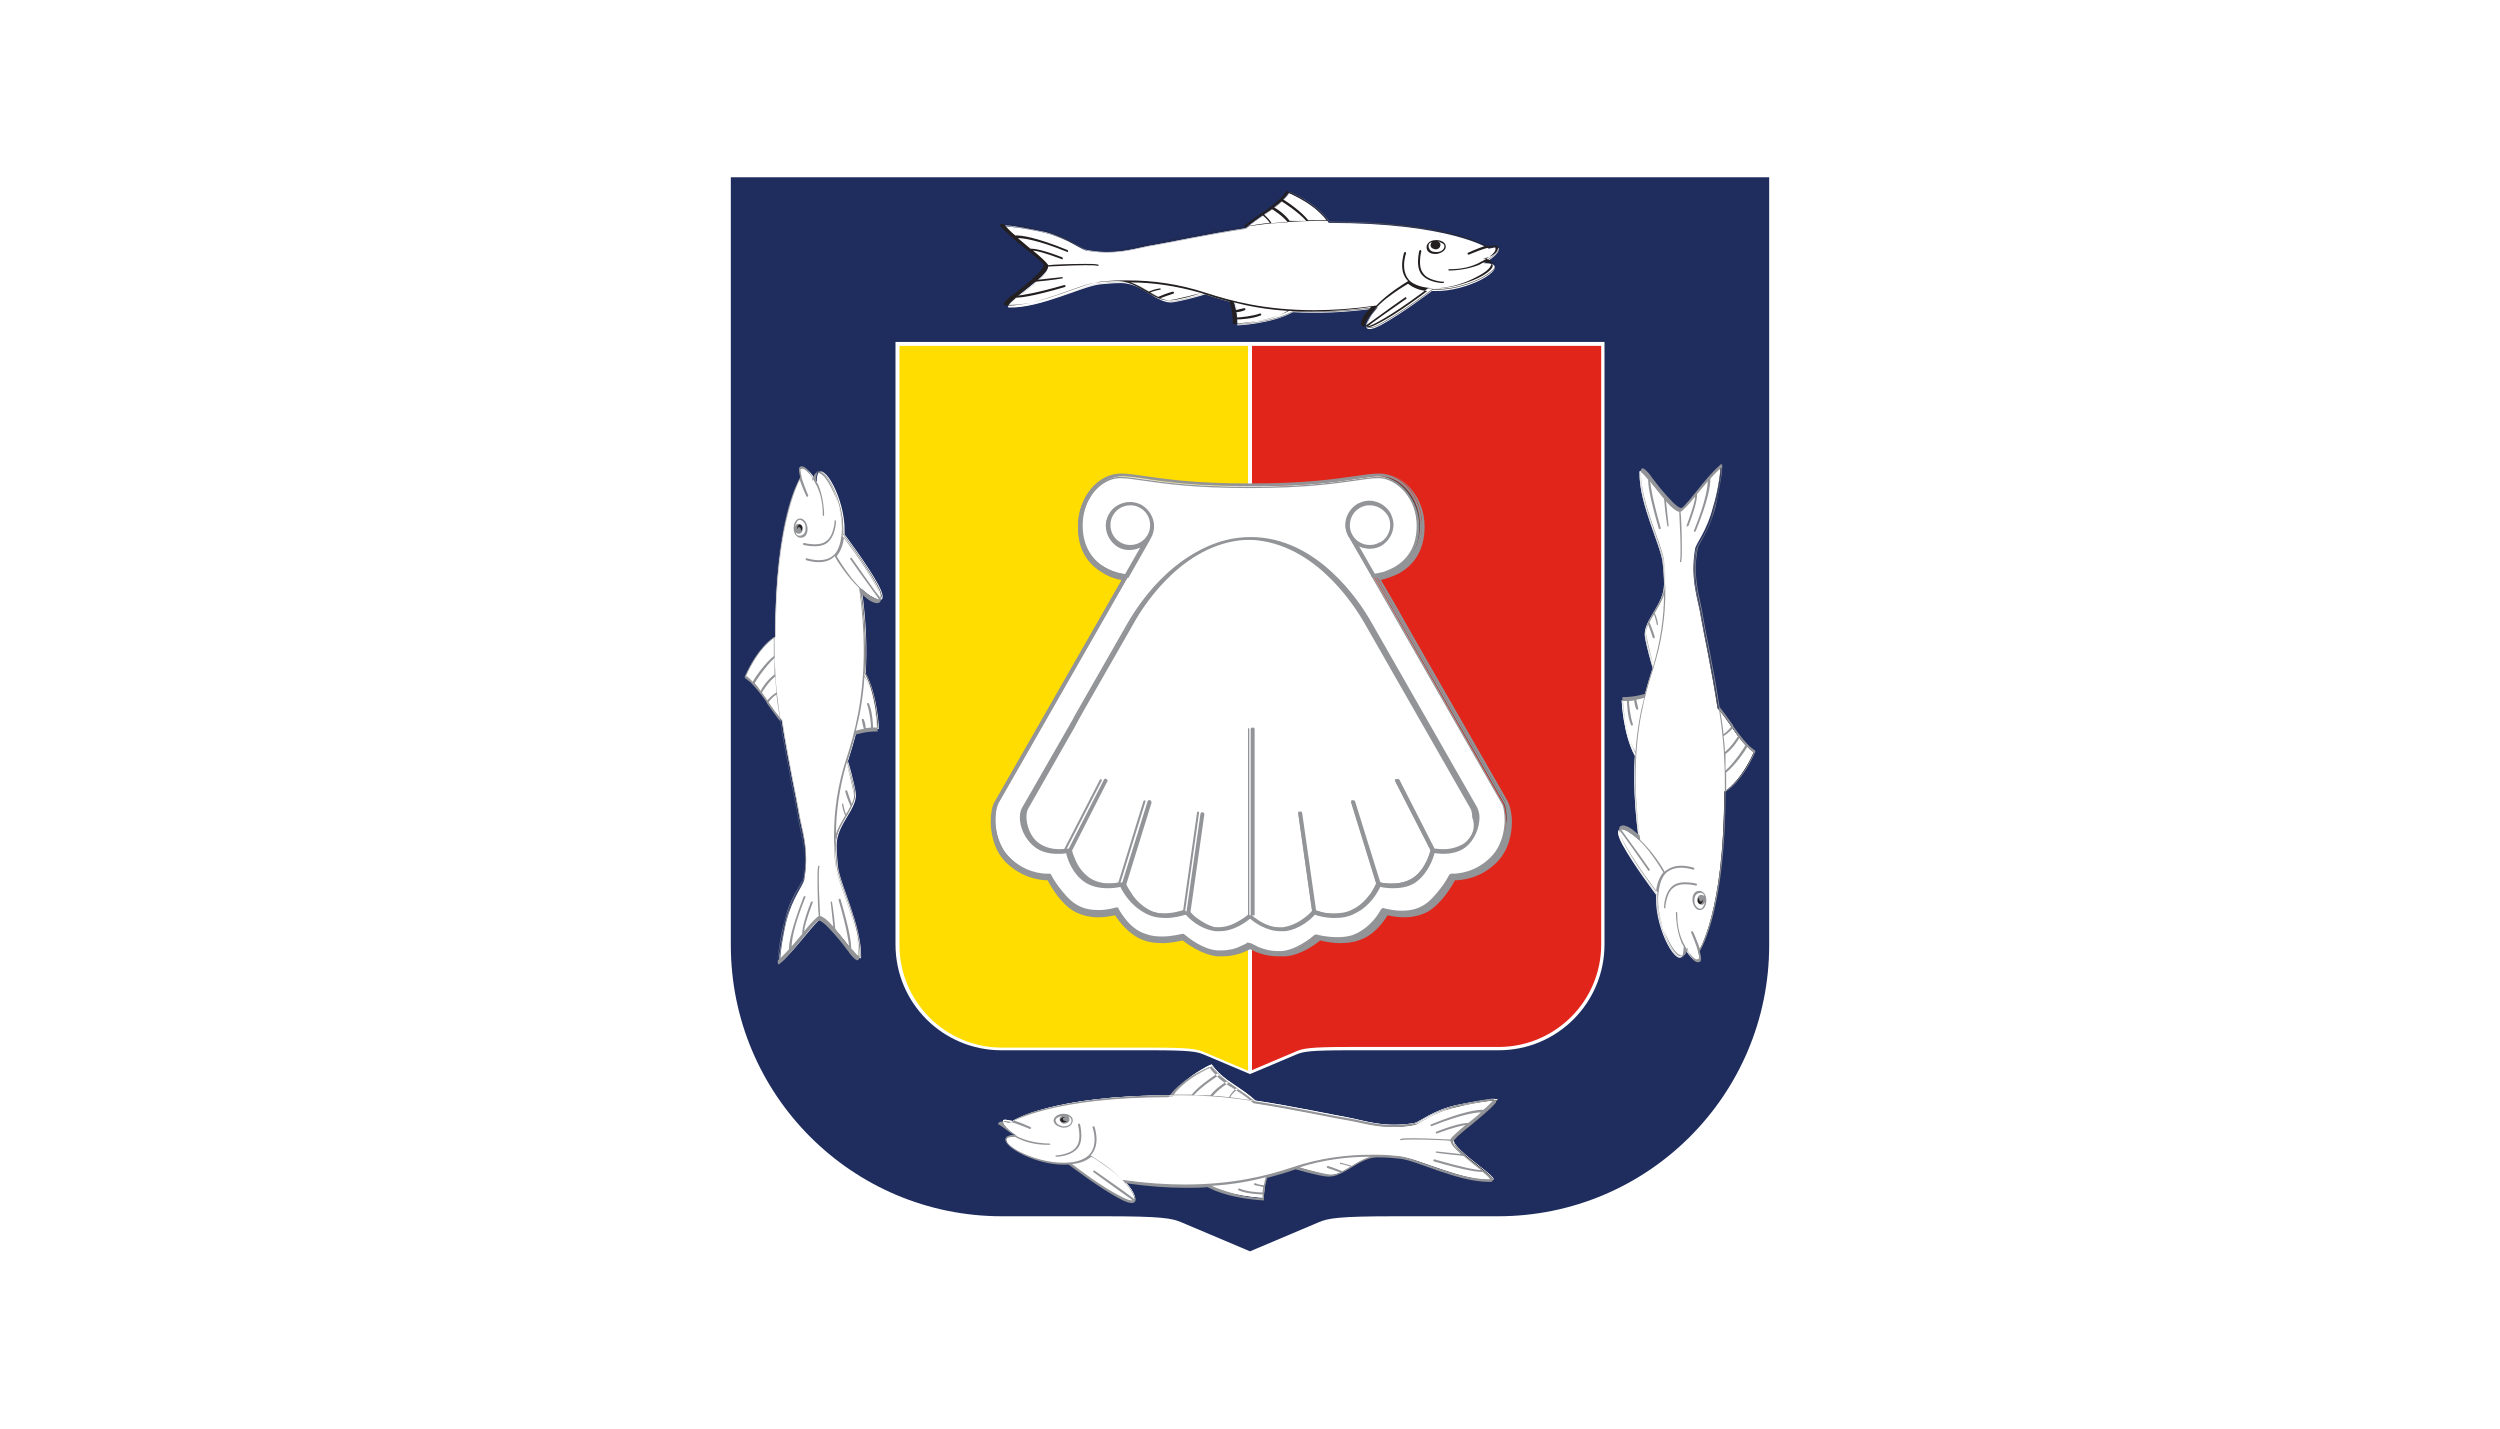 <svg version="1.1" id="svg2" xmlns="http://www.w3.org/2000/svg" xmlns:xlink="http://www.w3.org/1999/xlink" x="0" y="0" viewBox="0 0 378 216" style="enable-background:new 0 0 378 216" xml:space="preserve"><style>.st0{fill:#fff}.st24{fill:#929497}</style><path class="st0" d="M0 0h378v216H0z"/><defs><path id="SVGID_1_" d="M104 23h170v170H104z"/></defs><clipPath id="SVGID_00000024680217973658328160000001409116333283983530_"><use xlink:href="#SVGID_1_" style="overflow:visible"/></clipPath><path d="M267.5 26.8h-157v116.1c0 22.6 18.3 41 41 41h15.6c8.5 0 10.1.3 11.5.9l10.4 4.4 10.4-4.4c1.4-.6 3-.9 11.5-.9h15.6c22.6 0 41-18.3 41-41V26.8z" style="fill:#1f2d5e"/><path class="st0" d="M242.6 51.7H135.4v91.1c0 8.9 7.2 16 16 16H174c5.8 0 6.9.2 7.9.6l7.1 3 7.1-3c1-.4 2-.6 7.9-.6h22.6c8.9 0 16-7.2 16-16V51.7z"/><path d="M136 142.9c0 8.5 6.9 15.5 15.5 15.5H174c5.8 0 7 .2 8.1.7l6.6 2.8V52.3H136v90.6z" style="fill:#fd0"/><path d="M189.3 52.3v109.5l6.6-2.8c1.1-.5 2.3-.7 8.1-.7h22.6c8.5 0 15.5-6.9 15.5-15.5V52.3h-52.8z" style="fill:#e1251b"/><path style="fill:none" d="M104 23h170v170H104z"/><defs><path id="SVGID_00000147928491708978460170000001062328073684747195_" d="M191.9 31.9c-1.4 1-2.8 1.9-3.5 2.6-5.9.9-11.8 2.2-13.7 2.5-2.7.4-5.7 1.7-10.4.9-.8-.1-2.7-1.8-6.3-2.7-2.4-.6-6.5-1.2-6.2-.8 1.8 2.1 6.6 5.5 6.6 6.1 0 1.6-7.3 5.9-5.8 6 4.7.1 11-3.2 13.7-3.5 1-.1 2.1-.2 3.2-.2 1.5 0 2.9.7 4.1 1.5 1.3.8 2.6 1.6 3.8 1.4 1.4-.2 4.7-1.1 4.8-1.2.1 0 .2.1.3.1 1.2.4 2.6.8 4.1 1.2 0 0 .5 1.4.5 3.4 0 0 5.1-.2 8.4-2 3.6.2 7.8.1 12.7-.6-.4.4-.8.9-1.1 1.4-.7 1-1.2 2.7 1.8 1.1 3.1-1.7 7.6-5.1 7.6-5.1h.5c4.9.1 10.8-3.3 8.5-4.1-.3-.1-1.1-.1-1.1-.1 2-1.1 2.7-2.3 1.9-2.4-.3 0-.7.1-1.2.2 0 0-5.8-3.9-24.2-3.9 0 0-1.3-2.4-6-4.5.1-.2-.7 1.2-3 2.7"/></defs><clipPath id="SVGID_00000027596978159744682690000014074687919855012022_"><use xlink:href="#SVGID_00000147928491708978460170000001062328073684747195_" style="overflow:visible"/></clipPath><path style="clip-path:url(#SVGID_00000027596978159744682690000014074687919855012022_);fill:#fff" d="M151.1 29h76.7v21.5h-76.7z"/><defs><path id="SVGID_00000027586485896513117950000000846340879981772694_" d="M104 23h170v170H104z"/></defs><clipPath id="SVGID_00000057134115907141732770000000675101825261414573_"><use xlink:href="#SVGID_00000027586485896513117950000000846340879981772694_" style="overflow:visible"/></clipPath><linearGradient id="SVGID_00000144335553784439130170000007988034015735296155_" gradientUnits="userSpaceOnUse" x1="-93.605" y1="370.344" x2="-93.29" y2="370.344" gradientTransform="matrix(238.735 0 0 -238.735 22498.451 88453.422)"><stop offset="0" style="stop-color:#fff"/><stop offset="1" style="stop-color:#231f20"/></linearGradient><path style="clip-path:url(#SVGID_00000057134115907141732770000000675101825261414573_);fill:url(#SVGID_00000144335553784439130170000007988034015735296155_)" d="M226.4 37.2h-.1c-.3 0-.6.1-1.1.2 0 0-5.8-3.9-24.2-3.9 0 0-1.3-2.4-6-4.5 0 0-.9 1.4-3.1 2.9-1.4 1-2.8 1.9-3.5 2.6-5.9.9-11.8 2.2-13.7 2.5-2.1.3-4.3 1.1-7.3 1.1-.9 0-1.9-.1-3-.3-.8-.1-2.7-1.8-6.3-2.7-1.9-.4-4.9-1-5.9-1-.2 0-.3 0-.3.1 1.8 2.1 6.6 5.5 6.6 6.1 0 1.4-6 5.1-6 5.9 0 .1.1.1.2.1h.3c4.7 0 10.8-3.2 13.4-3.5 1-.1 2.1-.2 3.2-.2h.1c3 0 5.3 2.9 7.5 2.9h.3c1.4-.2 4.7-1.1 4.8-1.2.1 0 .2.1.3.1 1.2.4 2.6.8 4.1 1.2 0 0 .5 1.4.5 3.4 0 0 5.1-.2 8.4-2 1 .1 2.2.1 3.3.1 2.8 0 5.9-.2 9.4-.7-.4.4-.8.9-1.1 1.4-.3.4-.5.9-.5 1.3 0 .3.1.4.5.4s.9-.2 1.8-.7c3.1-1.7 7.6-5.1 7.6-5.1h.8c4.1 0 8.7-2.4 8.7-3.6 0-.2-.2-.4-.5-.5-.2-.1-.8-.1-1-.1h-.1c1.5-.8 2.2-1.7 2.2-2.1 0 0-.1-.1-.3-.2.2 0 .3.1.3.3 0 .4-.8 1.3-2.2 2.1h.1c.2 0 .7 0 1 .1.3.1.5.3.5.5 0 1.2-4.7 3.6-8.7 3.6h-.8s-4.5 3.4-7.6 5.1c-.9.5-1.5.7-1.8.7-.3 0-.5-.2-.5-.4 0-.4.3-.9.5-1.3.3-.5.7-.9 1.1-1.4-3.5.5-6.6.7-9.4.7-1.2 0-2.3 0-3.3-.1-3.2 1.8-8.4 2-8.4 2 0-2-.5-3.4-.5-3.4-1.5-.4-2.9-.8-4.1-1.2-.1 0-.2-.1-.3-.1-.1 0-3.4 1-4.8 1.2h-.3c-2.2 0-4.5-2.9-7.5-2.9h-.1c-1.1 0-2.2.1-3.2.2-2.7.3-8.8 3.5-13.4 3.5h-.3c-.1 0-.2 0-.2-.1 0-.7 6-4.4 6-5.9 0-.6-4.7-3.9-6.6-6.1 0-.1.1-.1.3-.1 1 0 4 .5 5.9 1 3.6.8 5.5 2.5 6.3 2.7 1.1.2 2.1.3 3 .3 3 0 5.2-.8 7.3-1.1 1.8-.3 7.8-1.6 13.7-2.5.7-.7 2-1.6 3.5-2.6 2.3-1.5 3.1-2.9 3.1-2.9 4.7 2.1 6 4.5 6 4.5 18.4 0 24.2 3.9 24.2 3.9.4-.1.8-.2 1.1-.2 0-.1.1-.1.1-.1z"/><path style="clip-path:url(#SVGID_00000057134115907141732770000000675101825261414573_);fill:#231f20" d="M217.2 36.3c-.5 0-.8.1-1.1.3-.2.2-.4.4-.4.7v.1c0 .6.5 1 1.3 1h.2c.7-.1 1.4-.5 1.4-1.1 0-.8-1-1-1.4-1m.1 1.8h-.2c-.7 0-1-.3-1.1-.8v-.1c0-.3.1-.5.5-.6-.1.1-.2.3-.2.5 0 .4.5.6.8.6.4 0 .7-.4.7-.7 0-.3-.2-.4-.4-.5.2 0 .3.1.5.2.3.1.5.3.5.5 0 .5-.5.9-1.1.9m1 4.5s-.6 0-1.3-.2c-.7-.2-1.5-.5-1.9-1.2-.3-.4-.4-1-.4-1.6 0-.9.2-1.6.2-1.6 0-.1 0-.1-.1-.2-.1 0-.1 0-.2.1 0 0-.2.8-.2 1.7 0 .6.1 1.2.4 1.7 1 1.5 3.4 1.5 3.4 1.5.1 0 .1-.1.1-.1.1-.1.1-.1 0-.1m8.2-5.1c0-.2-.2-.4-.4-.4h-.2c-.3 0-.6.1-1.1.2-.6-.4-6.7-3.9-24.1-3.9-.2-.4-1.7-2.6-6-4.5h-.2s-.2.3-.7.9c-.5.5-1.3 1.2-2.4 2-.3.2-.5.4-.8.5-1.1.8-2.1 1.5-2.7 2-5.9.9-11.8 2.2-13.7 2.5-2.1.3-4.3 1.1-7.3 1.1-.9 0-1.9-.1-3-.3-.7-.1-2.7-1.8-6.3-2.7-1.9-.4-4.9-1-5.9-1h-.3c-.1 0-.2 0-.2.2 0 .1 0 .1.1.1.9 1.1 2.6 2.5 4 3.6.7.6 1.4 1.1 1.8 1.5.5.4.8.8.7.8 0 .6-1.5 1.9-2.9 3.1-.6.5-1.3 1-1.8 1.4-.1.1-.2.1-.3.2-.6.5-.9.8-1 1.1 0 .2.2.3.3.3h.3c4.7 0 10.8-3.2 13.4-3.5 1-.1 2-.2 3.1-.2h.1c2.2 0 4 1.6 5.7 2.4.6.3 1.2.5 1.8.5h.3c1.4-.2 4.4-1 4.8-1.1.1 0 .2.1.3.1 1.2.4 2.5.8 4 1.2.1.3.5 1.6.5 3.3v.1h.1s5.1-.2 8.4-2c1 .1 2.1.1 3.3.1 2.7 0 5.8-.2 9.1-.7-.3.4-.6.7-.9 1.1-.3.4-.6 1-.6 1.4 0 .1 0 .2.1.3.1.1.3.2.5.2.4 0 1-.2 1.9-.7 3-1.6 7.1-4.7 7.6-5.1h.8c2.1 0 4.3-.6 5.9-1.4 1.7-.8 2.9-1.6 2.9-2.4 0-.3-.2-.5-.6-.6-.2-.1-.4-.1-.7-.1 1.7-.3 2.3-1.1 2.3-1.6m-31.7-8.4c2.3 1 3.8 2.1 4.7 3 .4.4.8.8.9 1 .1.1.1.2.1.2h-2.7c-1-1.3-3.3-2.9-3.9-3.2.5-.4.8-.8.9-1m-1.1 1.3c.2.1.8.5 1.5 1 .8.6 1.7 1.3 2.3 2H195c-.7-1-2-1.9-2.5-2.1.5-.3.9-.6 1.2-.9m-2 1.6c.2-.1.4-.3.6-.4.3.2 1.6 1 2.4 2-.8.1-1.6.1-2.4.2-.4-.7-1-1.2-1.2-1.4.1-.2.4-.3.6-.4m-.9.5c.2.1.8.6 1.2 1.2-1.1.1-2.3.3-3.5.5.6-.4 1.4-1 2.3-1.7m-13.7 12.9h-.3c-.5 0-.9-.1-1.4-.3.5-.2 1.4-.5 2-.7.1 0 .1-.1.1-.2s-.1-.1-.2-.1c-.8.2-2 .7-2.2.8-.4-.2-.8-.4-1.2-.7.3-.1.9-.3 1.5-.4.1 0 .1-.1.1-.1 0-.1-.1-.1-.1-.1-.8.1-1.5.4-1.7.5-.9-.5-1.8-1.1-2.8-1.4 3.3 0 6.9.5 10.7 1.6-1 .4-3.3 1-4.5 1.1m12.7 3.2c-1.4.2-2.5.3-2.8.3v-.6c.5 0 2.4-.1 3.6-.6.1 0 .1-.1.1-.2s-.1-.1-.2-.1c-1.1.4-3 .6-3.5.6 0-.3-.1-.6-.1-.8.3 0 .9-.1 1.3-.3.1 0 .1-.1.1-.2s-.1-.1-.2-.1c-.4.1-1 .2-1.3.3-.1-.5-.2-1-.3-1.2 2.3.6 5 1.1 8.2 1.3-1.4.9-3.3 1.4-4.9 1.6m18.8.2c-.9.5-1.5.7-1.8.7h-.2c.6-.5 3.4-2.5 6-4.3.1 0 .1-.1 0-.2 0-.1-.1-.1-.2 0-2.6 1.8-5.4 3.9-6 4.3v-.1c0-.3.2-.8.5-1.2.9-1.4 2.4-2.7 3.7-3.6 1.1-.8 2-1.3 2.3-1.5.6.5 1.6 1 2.9 1.1-.9.7-4.5 3.4-7.2 4.8m15.5-9.3c-.3.1-.5.3-.8.4-1.7.8-3.6.8-4.1.8h-.1c-.1 0-.1.1-.1.1 0 .1.1.1.1.1h.2c.5 0 2.4-.1 4.2-.8.3-.1.5-.3.8-.4h.1c.2 0 .7 0 .9.1.3.1.4.2.4.4 0 .5-1.1 1.4-2.8 2.1-1.7.7-3.8 1.3-5.8 1.3h-.2c-1.9-.1-3-.5-3.7-1.1-.7-.7-.9-1.6-.9-2.4 0-1 .3-1.8.3-1.8 0-.1 0-.1-.1-.2-.1 0-.1 0-.2.1 0 0-.3.9-.3 1.9 0 .8.2 1.7.9 2.4-.6.4-3 1.8-4.8 3.7-3.5.5-6.6.7-9.4.7-7.4 0-12.6-1.4-16.3-2.6-4.2-1.4-8.2-1.9-11.8-1.9h-1.2c-1.1 0-2.1.1-3.1.2-2.7.3-8.8 3.5-13.4 3.5h-.4c0-.1.4-.5.9-.9l.2-.2h.1c.5 0 2.2-.1 7.3-1.6.1 0 .1-.1.1-.2s-.1-.1-.2-.1c-4.5 1.3-6.3 1.5-7 1.6.8-.6 1.7-1.4 2.6-2.1.3 0 3-.3 4.1-.5.1 0 .1-.1.1-.1 0-.1-.1-.1-.1-.1-.9.1-2.9.3-3.7.4.9-.8 1.5-1.5 1.6-2 .6 0 3.4-.2 5.6-.2.8 0 1.5 0 1.9.1.1 0 .1 0 .1-.1s0-.1-.1-.1c-.5-.1-1.1-.1-1.9-.1-2.2 0-5 .1-5.6.2-.1-.2-.4-.5-.8-.9s-.9-.8-1.5-1.3c.5 0 1.7.3 4.4 1.3.1 0 .1 0 .1-.1s0-.1-.1-.2c-3.1-1.2-4.3-1.3-4.7-1.3h-.1c-.6-.5-1.3-1.1-1.9-1.6.7 0 2.8.2 7.5 2.1.1 0 .1 0 .1-.1s0-.1-.1-.2c-4.9-2-7-2.2-7.7-2.2h-.2c-.7-.6-1.2-1.1-1.7-1.7h.1c1 0 4 .5 5.8 1 3.6.8 5.4 2.5 6.3 2.7 1.1.2 2.1.3 3.1.3 3 0 5.3-.8 7.3-1.1 2.7-.4 14.5-3.1 21.5-3.3 1.6-.1 3.1-.1 4.6-.1 9.3 0 15.3 1 19.1 2 1.9.5 3.2 1 4 1.3.5.2.8.4.9.5-1.2.4-2.5 1-2.5 1-.1 0-.1.1-.1.2s.1.1.2.1c0 0 .7-.3 1.5-.6s1.8-.6 2.2-.6h.1c.2 0 .2.1.2.2.2.4-.5 1.2-2 2"/><path style="clip-path:url(#SVGID_00000057134115907141732770000000675101825261414573_);fill:#231f20" d="M217.1 36.8h-.2c.1 0 .4.1.4.3 0 .2-.2.3-.4.3h-.2c.1.1.3.2.5.2.3 0 .5-.2.5-.4-.1-.3-.5-.4-.6-.4"/><defs><path id="SVGID_00000080887068105674186380000004356794023327392395_" d="M177.3 165.6c-18.4 0-24.2 3.9-24.2 3.9-.5-.1-.9-.2-1.2-.2-.7.1 0 1.3 1.9 2.4 0 0-.8 0-1.1.1-2.3.8 3.6 4.2 8.5 4.1h.5s4.5 3.4 7.6 5.1c3 1.6 2.5 0 1.8-1.1-.3-.5-.7-.9-1.1-1.4 4.9.7 9.1.8 12.7.6 3.2 1.8 8.4 2 8.4 2 0-2 .5-3.4.5-3.4 1.5-.4 2.9-.8 4.1-1.2.1 0 .2-.1.3-.1.1 0 3.4 1 4.8 1.2 1.2.2 2.4-.6 3.8-1.4 1.2-.7 2.6-1.5 4.1-1.5 1.1 0 2.2.1 3.2.2 2.7.3 9.1 3.6 13.7 3.5 1.6 0-5.8-4.4-5.8-6 0-.6 4.7-3.9 6.6-6.1.3-.4-3.8.3-6.2.8-3.6.8-5.5 2.5-6.3 2.7-4.7.8-7.6-.4-10.4-.9-1.8-.3-7.8-1.6-13.7-2.5-.7-.7-2-1.6-3.5-2.6-2.3-1.5-3.1-2.9-3.1-2.9-4.7 2.3-5.9 4.7-5.9 4.7"/></defs><use xlink:href="#SVGID_00000080887068105674186380000004356794023327392395_" style="overflow:visible;fill:#fff"/><clipPath id="SVGID_00000034804519827430648370000013211935760582058658_"><use xlink:href="#SVGID_00000080887068105674186380000004356794023327392395_" style="overflow:visible"/></clipPath><path style="clip-path:url(#SVGID_00000034804519827430648370000013211935760582058658_);fill:#fff" d="M150.5 161.1h76.7v21.5h-76.7z"/><defs><path id="SVGID_00000155847663754610857580000011556156181876241058_" d="M104 23h170v170H104z"/></defs><clipPath id="SVGID_00000174598892108367725830000002261879858507230604_"><use xlink:href="#SVGID_00000155847663754610857580000011556156181876241058_" style="overflow:visible"/></clipPath><linearGradient id="SVGID_00000147191116000271363150000002987198712188215168_" gradientUnits="userSpaceOnUse" x1="-93.603" y1="371.549" x2="-93.288" y2="371.549" gradientTransform="matrix(238.735 0 0 -238.735 22497.701 88873.047)"><stop offset="0" style="stop-color:#fff"/><stop offset="1" style="stop-color:#231f20"/></linearGradient><path style="clip-path:url(#SVGID_00000174598892108367725830000002261879858507230604_);fill:url(#SVGID_00000147191116000271363150000002987198712188215168_)" d="M151.9 169.4h.1c.3 0 .6.1 1.1.2 0 0 5.8-3.9 24.2-3.9 0 0 1.3-2.4 6-4.5 0 0 .9 1.4 3.1 2.9 1.4 1 2.8 1.9 3.5 2.6 5.9.9 11.8 2.2 13.7 2.5 2.1.3 4.3 1.1 7.3 1.1.9 0 1.9-.1 3-.3.8-.1 2.7-1.8 6.3-2.7 1.9-.4 4.9-1 5.9-1 .2 0 .3 0 .3.1-1.8 2.1-6.6 5.5-6.6 6.1 0 1.4 6 5.1 6 5.9 0 .1-.1.1-.2.1h-.3c-4.7 0-10.8-3.2-13.4-3.5-1-.1-2.1-.2-3.2-.2h-.1c-3 0-5.3 2.9-7.5 2.9h-.3c-1.4-.2-4.7-1.1-4.8-1.2-.1 0-.2.1-.3.1-1.2.4-2.6.8-4.1 1.2 0 0-.5 1.4-.5 3.4 0 0-5.1-.2-8.4-2-1 .1-2.1.1-3.3.1-2.8 0-5.9-.2-9.4-.7.4.4.8.9 1.1 1.4.3.4.5.9.5 1.3 0 .3-.1.4-.5.4s-.9-.2-1.8-.7c-3.1-1.7-7.6-5.1-7.6-5.1h-.8c-4.1 0-8.7-2.4-8.7-3.6 0-.2.2-.4.5-.5.2-.1.8-.1 1-.1h.1c-1.5-.8-2.2-1.7-2.2-2.1 0-.1.1-.2.3-.2-.2 0-.3.1-.3.3 0 .4.8 1.3 2.2 2.1h-.1c-.2 0-.7 0-1 .1-.3.1-.5.3-.5.5 0 1.2 4.7 3.6 8.7 3.6h.8s4.5 3.4 7.6 5.1c.9.5 1.5.7 1.8.7.3 0 .5-.2.5-.4 0-.4-.3-.9-.5-1.3-.3-.5-.7-.9-1.1-1.4 3.5.5 6.6.7 9.4.7 1.2 0 2.3 0 3.3-.1 3.2 1.8 8.4 2 8.4 2 0-2 .5-3.4.5-3.4 1.5-.4 2.9-.8 4.1-1.2.1 0 .2-.1.3-.1.1 0 3.4 1 4.8 1.2h.3c2.2 0 4.5-2.9 7.5-2.9h.1c1.1 0 2.2.1 3.2.2 2.7.3 8.8 3.5 13.4 3.5h.3c.1 0 .2 0 .2-.1 0-.7-6-4.4-6-5.9 0-.6 4.7-3.9 6.6-6.1 0-.1-.1-.1-.3-.1-1 0-4 .5-5.9 1-3.6.8-5.5 2.5-6.3 2.7-1.1.2-2.1.3-3 .3-3 0-5.2-.8-7.3-1.1-1.8-.3-7.8-1.6-13.7-2.5-.7-.7-2-1.6-3.5-2.6-2.3-1.5-3.1-2.9-3.1-2.9-4.7 2.1-6 4.5-6 4.5-18.4 0-24.2 3.9-24.2 3.9-.4-.1-.8-.2-1.1-.2l-.1-.1z"/><path style="clip-path:url(#SVGID_00000174598892108367725830000002261879858507230604_);fill:#929497" d="M159.3 169.4c0 .6.7 1 1.4 1.1h.2c.7 0 1.2-.4 1.3-1v-.1c0-.3-.1-.5-.4-.7-.2-.2-.6-.3-1.1-.3-.3 0-1.3.2-1.4 1m.3 0c0-.2.2-.4.5-.5.2-.1.3-.1.5-.2-.2.1-.4.3-.4.5 0 .3.3.7.7.7.3 0 .8-.2.8-.6 0-.2 0-.4-.2-.5.4.1.5.4.5.6v.1c0 .4-.4.8-1.1.8h-.2c-.6-.1-1.1-.5-1.1-.9m0 5.4c0 .1.1.1.1.1s2.4 0 3.4-1.5c.3-.5.4-1.1.4-1.7 0-.9-.2-1.7-.2-1.7 0-.1-.1-.1-.2-.1s-.1.1-.1.2c0 0 .2.8.2 1.6 0 .6-.1 1.2-.4 1.6-.4.7-1.2 1-1.9 1.2-.7.2-1.3.2-1.3.2v.1m-6.3-3.2c-.2 0-.5 0-.7.1-.4.1-.6.3-.6.6 0 .7 1.2 1.6 2.9 2.4 1.7.8 3.9 1.4 5.9 1.4h.8c.4.3 4.6 3.5 7.6 5.1.9.5 1.5.7 1.9.7.2 0 .3 0 .5-.2.1-.1.1-.2.1-.3 0-.4-.3-.9-.6-1.4-.3-.4-.6-.8-.9-1.1 3.4.5 6.4.7 9.1.7 1.1 0 2.2 0 3.3-.1 3.3 1.8 8.4 2 8.4 2h.1v-.1c0-1.7.4-3 .5-3.3 1.5-.4 2.9-.8 4-1.2.1 0 .2-.1.3-.1.4.1 3.4 1 4.8 1.1h.3c.6 0 1.2-.2 1.8-.5 1.7-.8 3.5-2.5 5.7-2.4h.1c1.1 0 2.1.1 3.1.2 2.6.3 8.7 3.5 13.4 3.5h.3c.2 0 .3-.1.3-.3 0-.3-.4-.6-1-1.1-.1-.1-.2-.1-.3-.2-.5-.4-1.2-.9-1.8-1.4-1.5-1.2-3-2.5-2.9-3.1 0 0 .3-.4.7-.8.5-.4 1.1-1 1.8-1.5 1.4-1.2 3.1-2.5 4-3.6v-.1c0-.1-.1-.2-.2-.2h-.3c-1 0-4 .5-5.9 1-3.6.8-5.6 2.6-6.3 2.7-1.1.2-2.1.3-3 .3-3 0-5.2-.8-7.3-1.1-1.8-.3-7.8-1.6-13.7-2.5-.5-.5-1.5-1.3-2.7-2-.3-.2-.5-.4-.8-.5-1.1-.7-1.9-1.4-2.4-2-.5-.5-.7-.9-.7-.9 0-.1-.1-.1-.2 0-4.3 1.9-5.8 4.1-6 4.5-17.4 0-23.5 3.6-24.1 3.9-.4-.1-.8-.2-1.1-.2h-.2c-.2 0-.4.2-.4.4.6.2 1.2.9 2.4 1.6m30.8-9.3c-.6.4-2.9 1.9-3.9 3.2h-2.7c0-.1.1-.1.1-.2.2-.3.5-.6.9-1 .9-.8 2.3-2 4.7-3 .1.1.4.5.9 1m1.4 1.2c-.5.3-1.7 1.1-2.5 2.1h-2.5c.6-.7 1.5-1.4 2.3-2 .7-.5 1.3-.9 1.5-1 .3.2.7.5 1.2.9m1.5 1c-.3.2-.8.7-1.2 1.4-.8-.1-1.6-.2-2.4-.2.8-1 2.1-1.8 2.4-2 .2.1.4.3.6.4.1.1.4.3.6.4m2.5 1.9c-1.2-.2-2.3-.3-3.5-.5.4-.7 1-1.1 1.2-1.2.9.6 1.7 1.2 2.3 1.7m7 10.1c3.8-1.2 7.4-1.6 10.7-1.6-1 .3-1.9.8-2.8 1.4-.2-.1-1-.3-1.7-.5-.1 0-.1 0-.1.1s0 .1.1.1c.6.1 1.2.3 1.5.4-.4.2-.8.5-1.2.7-.3-.1-1.5-.6-2.2-.8-.1 0-.1 0-.2.1 0 .1 0 .1.1.2.6.2 1.5.5 2 .7-.5.2-.9.3-1.4.3h-.3c-1.3-.2-3.6-.8-4.5-1.1m-13.3 2.8c3.2-.2 5.9-.7 8.2-1.3-.1.2-.2.6-.3 1.2-.3 0-.9-.1-1.3-.3-.1 0-.1 0-.2.1 0 .1 0 .1.1.2.5.1 1.1.2 1.3.3 0 .2-.1.5-.1.8-.5 0-2.4-.1-3.5-.6-.1 0-.1 0-.2.1 0 .1 0 .1.1.2 1.2.5 3.1.6 3.6.6v.6c-.4 0-1.5-.1-2.8-.3-1.5-.4-3.4-.9-4.9-1.6m-21.1-3.3c1.4-.1 2.3-.6 2.9-1.1.3.1 1.2.7 2.3 1.5 1.3.9 2.8 2.2 3.7 3.6.3.4.5.9.5 1.2v.1c-.6-.5-3.4-2.5-6-4.3h-.2v.2c2.6 1.9 5.4 3.9 6 4.3h-.2c-.3 0-.9-.2-1.8-.7-2.6-1.3-6.2-4-7.2-4.8m-10.4-6.3c0-.1 0-.1.2-.2h.1c.5 0 1.4.3 2.2.6.8.3 1.5.6 1.5.6.1 0 .1 0 .2-.1 0-.1 0-.1-.1-.2 0 0-1.3-.6-2.5-1 .2-.1.5-.3.9-.5.8-.4 2.1-.9 4-1.3 3.8-1 9.9-2 19.1-2 1.4 0 3 0 4.6.1 7 .2 18.8 2.9 21.5 3.3 2.1.3 4.3 1.1 7.3 1.1.9 0 2-.1 3.1-.3.9-.2 2.8-1.8 6.3-2.7 1.9-.4 4.9-1 5.8-1h.1c-.4.5-1 1.1-1.7 1.7h-.2c-.7 0-2.8.2-7.7 2.2-.1 0-.1.1-.1.2l.1.1c4.8-1.9 6.8-2.1 7.5-2.1-.6.6-1.3 1.1-1.9 1.6h-.1c-.4 0-1.6.1-4.7 1.3-.1 0-.1.1-.1.2s.1.1.1.1c2.7-1 3.9-1.2 4.4-1.3-.6.5-1.1.9-1.5 1.3-.4.4-.7.6-.8.9-.6 0-3.4-.2-5.6-.2-.8 0-1.5 0-1.9.1-.1 0-.1.1-.1.1 0 .1.1.1.1.1.4-.1 1.1-.1 1.9-.1 2.1 0 5 .1 5.6.2.1.6.8 1.3 1.6 2-.8-.1-2.8-.3-3.7-.4-.1 0-.1 0-.1.1s0 .1.1.1c1.1.2 3.8.4 4.1.5.8.7 1.8 1.5 2.6 2.1-.7 0-2.5-.3-7-1.6-.1 0-.1 0-.2.1 0 .1 0 .1.1.2 5.1 1.5 6.8 1.6 7.3 1.6h.1l.2.2c.5.4.9.8.9.9h-.4c-4.6 0-10.7-3.2-13.4-3.5-1-.1-2-.2-3.1-.2h-1.2c-3.6 0-7.7.5-11.8 1.9-3.6 1.2-8.8 2.6-16.3 2.6-2.8 0-5.9-.2-9.4-.7-1.8-1.9-4.2-3.3-4.8-3.7.7-.7.9-1.7.9-2.4 0-1-.3-1.9-.3-1.9 0-.1-.1-.1-.2-.1s-.1.1-.1.2c0 0 .3.8.3 1.8 0 .8-.2 1.7-.9 2.4-.7.6-1.8 1.1-3.7 1.1h-.2c-2 0-4.2-.6-5.8-1.3-1.7-.7-2.8-1.7-2.8-2.1 0-.1.1-.3.4-.4.2-.1.7-.1.9-.1h.1c.2.1.5.3.8.4 1.8.8 3.7.8 4.2.8h.2c.1 0 .1-.1.1-.1 0-.1-.1-.1-.1-.1h-.2c-.5 0-2.4-.1-4.1-.8-.3-.1-.6-.3-.8-.4-1.2-.8-1.9-1.7-1.9-2"/><path style="clip-path:url(#SVGID_00000174598892108367725830000002261879858507230604_);fill:#231f20" d="M160.9 168.9h.2c-.1 0-.4.1-.4.3 0 .2.2.3.4.3h.2c-.1.1-.3.2-.5.2-.3 0-.5-.2-.5-.4.1-.3.5-.4.6-.4"/><defs><path id="SVGID_00000067219374015788048950000010415750522475872396_" d="M120.9 70.9c0 .3.1.7.2 1.2 0 0-3.9 5.8-3.9 24.2 0 0-2.4 1.3-4.5 6 0 0 1.4.9 2.9 3.1 1 1.4 1.9 2.8 2.6 3.5.9 5.9 2.2 11.8 2.5 13.7.4 2.7 1.7 5.7.9 10.4-.1.8-1.8 2.7-2.7 6.3-.6 2.4-1.2 6.5-.8 6.2 2.1-1.8 5.5-6.6 6.1-6.6 1.6 0 5.9 7.3 6 5.8.1-4.7-3.2-11-3.5-13.7-.1-1-.2-2.1-.2-3.2 0-3.2 3.2-5.5 2.9-7.9-.2-1.4-1.1-4.7-1.2-4.8 0-.1.1-.2.1-.3.4-1.2.8-2.6 1.2-4.1 0 0 1.4-.5 3.4-.5 0 0-.2-5.1-2-8.4.2-3.6.1-7.8-.6-12.7.4.4.9.8 1.4 1.1 1 .7 2.7 1.2 1.1-1.8-1.7-3.1-5.1-7.6-5.1-7.6v-.5c.1-4.9-3.3-10.8-4.1-8.5-.1.3-.1 1.1-.1 1.1-.8-1.5-1.7-2.2-2.1-2.2-.3-.1-.4 0-.5.2"/></defs><clipPath id="SVGID_00000150091763396307708550000007506148046279177359_"><use xlink:href="#SVGID_00000067219374015788048950000010415750522475872396_" style="overflow:visible"/></clipPath><path style="clip-path:url(#SVGID_00000150091763396307708550000007506148046279177359_);fill:#fff" d="M112.7 69.5h21.5v76.7h-21.5z"/><defs><path id="SVGID_00000050625363458499907090000017955795806399365290_" d="M104 23h170v170H104z"/></defs><clipPath id="SVGID_00000124150009028174772190000015675501980236547722_"><use xlink:href="#SVGID_00000050625363458499907090000017955795806399365290_" style="overflow:visible"/></clipPath><linearGradient id="SVGID_00000116956509647888778490000011478604790164869772_" gradientUnits="userSpaceOnUse" x1="-91.293" y1="370.895" x2="-90.978" y2="370.895" gradientTransform="matrix(66.421 0 0 -66.421 6176.234 24743.127)"><stop offset="0" style="stop-color:#fff"/><stop offset="1" style="stop-color:#231f20"/></linearGradient><path style="clip-path:url(#SVGID_00000124150009028174772190000015675501980236547722_);fill:url(#SVGID_00000116956509647888778490000011478604790164869772_)" d="M120.9 70.9v.1c0 .3.1.6.2 1.1 0 0-3.9 5.8-3.9 24.2 0 0-2.4 1.3-4.5 6 0 0 1.4.9 2.9 3.1 1 1.4 1.9 2.8 2.6 3.5.9 5.9 2.2 11.8 2.5 13.7.3 2.1 1.1 4.3 1.1 7.3 0 .9-.1 1.9-.3 3-.1.8-1.8 2.7-2.7 6.3-.4 1.9-1 4.9-1 5.9 0 .2 0 .3.1.3 2.1-1.8 5.5-6.6 6.1-6.6 1.4 0 5.1 6 5.9 6 .1 0 .1-.1.1-.2v-.3c0-4.7-3.2-10.8-3.5-13.4-.1-1-.2-2.1-.2-3.2v-.1c0-3 2.9-5.3 2.9-7.5v-.3c-.2-1.4-1.1-4.7-1.2-4.8 0-.1.1-.2.1-.3.4-1.2.8-2.6 1.2-4.1 0 0 1.4-.5 3.4-.5 0 0-.2-5.1-2-8.4.1-1 .1-2.1.1-3.3 0-2.8-.2-5.9-.7-9.4.4.4.9.8 1.4 1.1.4.3.9.5 1.3.5.3 0 .4-.1.4-.5s-.2-.9-.7-1.8c-1.7-3.1-5.1-7.6-5.1-7.6v-.8c0-4.1-2.4-8.7-3.6-8.7-.2 0-.4.2-.5.5-.1.2-.1.8-.1 1v.1c-.8-1.5-1.7-2.2-2.1-2.2 0 0-.1.1-.2.3 0-.2.1-.3.3-.3.4 0 1.3.8 2.1 2.2v-.1c0-.2 0-.7.1-1 .1-.3.3-.5.5-.5 1.2 0 3.6 4.7 3.6 8.7v.8s3.4 4.5 5.1 7.6c.5.9.7 1.5.7 1.8 0 .3-.2.5-.4.5-.4 0-.9-.3-1.3-.5-.5-.3-.9-.7-1.4-1.1.5 3.5.7 6.6.7 9.4 0 1.2 0 2.3-.1 3.3 1.8 3.2 2 8.4 2 8.4-2 0-3.4.5-3.4.5-.4 1.5-.8 2.9-1.2 4.1 0 .1-.1.2-.1.3 0 .1 1 3.4 1.2 4.8v.3c0 2.2-2.9 4.5-2.9 7.5v.1c0 1.1.1 2.2.2 3.2.3 2.7 3.5 8.8 3.5 13.4v.3c0 .1 0 .2-.1.2-.7 0-4.4-6-5.9-6-.6 0-3.9 4.7-6.1 6.6-.1 0-.1-.1-.1-.3 0-1 .5-4 1-5.9.8-3.6 2.5-5.5 2.7-6.3.2-1.1.3-2.1.3-3 0-3-.8-5.2-1.1-7.3-.3-1.8-1.6-7.8-2.5-13.7-.7-.7-1.6-2-2.6-3.5-1.5-2.3-2.9-3.1-2.9-3.1 2.1-4.7 4.5-6 4.5-6 0-18.4 3.9-24.2 3.9-24.2-.1-.4-.2-.8-.2-1.1l-.1-.1z"/><path style="clip-path:url(#SVGID_00000124150009028174772190000015675501980236547722_);fill:#929497" d="M120 79.8c0 .5.1.8.3 1.1.2.2.4.4.7.4h.1c.6 0 1-.5 1-1.3v-.2c-.1-.7-.5-1.4-1.1-1.4-.8 0-1 1-1 1.4m1.8-.1v.2c0 .7-.3 1-.8 1.1h-.1c-.3 0-.5-.1-.6-.5.1.1.3.2.5.2.4 0 .6-.5.6-.8 0-.4-.4-.7-.7-.7-.3 0-.4.2-.5.4 0-.2.1-.3.2-.5.1-.3.3-.5.5-.5.4 0 .9.5.9 1.1m4.4-1s0 .6-.2 1.3c-.2.7-.5 1.5-1.2 1.9-.4.3-1 .4-1.6.4-.9 0-1.6-.2-1.6-.2-.1 0-.1 0-.2.1 0 .1 0 .1.1.2 0 0 .8.2 1.7.2.6 0 1.2-.1 1.7-.4 1.5-1 1.5-3.4 1.5-3.4 0-.1-.1-.1-.1-.1 0-.1-.1-.1-.1 0m-5-8.2c-.2 0-.4.2-.4.4v.2c0 .3.1.6.2 1.1-.4.6-3.9 6.7-3.9 24.1-.4.2-2.6 1.7-4.5 6v.2s.3.2.9.7c.5.5 1.2 1.3 2 2.4.2.3.4.5.5.8.8 1.1 1.5 2.1 2 2.7.9 5.9 2.2 11.8 2.5 13.7.3 2.1 1.1 4.3 1.1 7.3 0 .9-.1 1.9-.3 3-.1.7-1.8 2.7-2.7 6.3-.4 1.9-1 4.9-1 5.9v.3c0 .1 0 .2.2.2.1 0 .1 0 .1-.1 1.1-.9 2.5-2.6 3.6-4 .6-.7 1.1-1.4 1.5-1.8.4-.5.8-.8.8-.7.6 0 1.9 1.5 3.1 2.9.5.6 1 1.3 1.4 1.8.1.1.1.2.2.3.5.6.8.9 1.1 1 .2 0 .3-.2.3-.3v-.3c0-4.7-3.2-10.8-3.5-13.4-.1-1-.2-2-.2-3.1v-.1c0-2.2 1.6-4 2.4-5.7.3-.6.5-1.2.5-1.8v-.3c-.2-1.4-1-4.4-1.1-4.8 0-.1.1-.2.1-.3.4-1.2.8-2.5 1.2-4 .3-.1 1.6-.5 3.3-.5h.1v-.1s-.2-5.1-2-8.4c.1-1 .1-2.1.1-3.3 0-2.7-.2-5.8-.7-9.1.4.3.7.6 1.1.9.4.3 1 .6 1.4.6.1 0 .2 0 .3-.1h.1c.1-.1.2-.3.2-.5 0-.4-.2-1-.7-1.9-1.6-3-4.7-7.1-5.1-7.6v-.8c0-2.1-.6-4.3-1.4-5.9-.8-1.7-1.6-2.9-2.4-2.9-.3 0-.5.2-.6.6-.1.2-.1.4-.1.7-.4-1.7-1.2-2.3-1.7-2.3m-8.4 31.7c1-2.3 2.1-3.8 3-4.7.4-.4.8-.8 1-.9.1-.1.2-.1.2-.1v2.7c-1.3 1-2.9 3.3-3.2 3.9-.4-.5-.8-.8-1-.9m1.3 1.1c.1-.2.5-.8 1-1.5.6-.8 1.3-1.7 2-2.3v2.5c-1 .7-1.9 2-2.1 2.5-.3-.5-.6-.9-.9-1.2m1.5 2c-.1-.2-.3-.4-.4-.6.2-.3 1-1.6 2-2.4.1.8.1 1.6.2 2.4-.7.4-1.2 1-1.4 1.2-.1-.1-.2-.4-.4-.6m.6.9c.1-.2.6-.8 1.2-1.2.1 1.1.3 2.3.5 3.5-.5-.6-1.1-1.4-1.7-2.3m12.9 13.7v.3c0 .5-.1.9-.3 1.4-.2-.5-.5-1.4-.7-2 0-.1-.1-.1-.2-.1s-.1.1-.1.2c.2.8.7 2 .8 2.2-.2.4-.4.8-.7 1.2-.1-.3-.3-.9-.4-1.5 0-.1-.1-.1-.1-.1-.1 0-.1.1-.1.1.1.8.4 1.5.5 1.7-.5.9-1.1 1.8-1.4 2.8 0-3.3.5-6.9 1.6-10.7.3 1 1 3.3 1.1 4.5m3.2-12.7c.2 1.4.3 2.5.3 2.8h-.6c0-.5-.1-2.4-.6-3.6 0-.1-.1-.1-.2-.1s-.1.1-.1.2c.4 1.1.6 3 .6 3.5-.3 0-.6.1-.8.1 0-.3-.1-.9-.3-1.3 0-.1-.1-.1-.2-.1s-.1.1-.1.2c.1.4.2 1 .3 1.3-.5.1-1 .2-1.2.3.6-2.3 1.1-5 1.3-8.2.9 1.4 1.3 3.3 1.6 4.9m.1-18.8c.5.9.7 1.5.7 1.8v.2c-.5-.6-2.5-3.4-4.3-6 0-.1-.1-.1-.2 0-.1 0-.1.1 0 .2 1.8 2.6 3.9 5.4 4.3 6h-.1c-.3 0-.8-.2-1.2-.5-1.4-.9-2.7-2.4-3.6-3.7-.8-1.1-1.3-2-1.5-2.3.5-.6 1-1.6 1.1-2.9.7.9 3.4 4.5 4.8 7.2m-9.2-15.5c.1.3.3.5.4.8.8 1.7.8 3.6.8 4.1v.1c0 .1.1.1.1.1.1 0 .1-.1.1-.1v-.2c0-.5-.1-2.4-.8-4.2-.1-.3-.3-.5-.4-.8v-.1c0-.2 0-.7.1-.9.1-.3.2-.4.4-.4.5 0 1.4 1.1 2.1 2.8.7 1.7 1.3 3.8 1.3 5.8v.2c-.1 1.9-.5 3-1.1 3.7-.7.7-1.6.9-2.4.9-1 0-1.8-.3-1.8-.3-.1 0-.1 0-.2.1 0 .1 0 .1.1.2 0 0 .9.3 1.9.3.8 0 1.7-.2 2.4-.9.3.6 1.8 3 3.7 4.8.5 3.5.7 6.6.7 9.4 0 7.4-1.4 12.6-2.6 16.3-1.4 4.2-1.9 8.2-1.9 11.8v1.2c0 1.1.1 2.1.2 3.1.3 2.7 3.5 8.8 3.5 13.4v.4c-.1 0-.5-.4-.9-.9l-.2-.2v-.1c0-.5-.1-2.2-1.6-7.3 0-.1-.1-.1-.2-.1s-.1.1-.1.2c1.3 4.5 1.5 6.3 1.6 7-.6-.8-1.4-1.7-2.1-2.6 0-.3-.3-3-.5-4.1 0-.1-.1-.1-.1-.1-.1 0-.1.1-.1.1.1.9.3 2.9.4 3.7-.8-.9-1.5-1.5-2-1.6 0-.6-.2-3.4-.2-5.6 0-.8 0-1.5.1-1.9 0-.1 0-.1-.1-.1s-.1 0-.1.1c-.1.5-.1 1.1-.1 1.9 0 2.2.1 5.1.2 5.6-.2.1-.5.4-.9.8s-.8.9-1.3 1.5c0-.5.3-1.7 1.3-4.4 0-.1 0-.1-.1-.1s-.1 0-.2.1c-1.2 3.1-1.3 4.3-1.3 4.7v.1c-.5.6-1.1 1.3-1.6 1.9 0-.7.2-2.8 2.1-7.5 0-.1 0-.1-.1-.1s-.1 0-.2.1c-1.9 4.9-2.2 7-2.2 7.7v.2c-.6.7-1.1 1.2-1.7 1.7v-.1c0-1 .5-4 1-5.8.8-3.6 2.5-5.4 2.7-6.3.2-1.1.3-2.1.3-3.1 0-3-.8-5.3-1.1-7.3-.4-2.7-3.1-14.5-3.3-21.5-.1-1.6-.1-3.1-.1-4.6 0-9.3 1-15.3 2-19.1.5-1.9 1-3.2 1.3-4 .2-.5.4-.8.5-.9.4 1.2 1 2.5 1 2.5 0 .1.1.1.2.1s.1-.1.1-.2c0 0-.3-.7-.6-1.5s-.6-1.8-.6-2.2v-.1c0-.2.1-.2.2-.2.3-.2 1.2.5 2 2"/><path style="clip-path:url(#SVGID_00000124150009028174772190000015675501980236547722_);fill:#231f20" d="M120.5 79.9v.2c0-.1.1-.4.3-.4.2 0 .3.2.3.4v.2c.1-.1.2-.3.2-.5 0-.3-.2-.5-.4-.5-.3.1-.4.5-.4.6"/><defs><path id="SVGID_00000153689888938865001700000016410773037849660071_" d="M260 70.6c-2.1 1.8-5.5 6.6-6.1 6.6-1.6 0-5.9-7.3-6-5.8-.1 4.7 3.2 11 3.5 13.7.1 1 .2 2.1.2 3.2 0 3.2-3.2 5.5-2.9 7.9.2 1.4 1.1 4.7 1.2 4.8 0 .1-.1.2-.1.3-.4 1.2-.8 2.6-1.2 4.1 0 0-1.4.5-3.4.5 0 0 .2 5.1 2 8.4-.2 3.6-.1 7.8.6 12.7-.4-.4-.9-.8-1.4-1.1-1-.7-2.7-1.2-1.1 1.8 1.7 3.1 5.1 7.6 5.1 7.6v.5c-.1 4.9 3.3 10.8 4.1 8.5.1-.3.1-1.1.1-1.1 1.1 2 2.3 2.7 2.4 1.9 0-.3-.1-.7-.2-1.2 0 0 3.9-5.8 3.9-24.2 0 0 2.4-1.3 4.5-6 0 0-1.4-.9-2.9-3.1-1-1.4-1.9-2.8-2.6-3.5-.9-5.9-2.2-11.8-2.5-13.7-.4-2.7-1.7-5.7-.9-10.4.1-.8 1.8-2.7 2.7-6.3.7-2.2 1.4-6.1 1-6.1.1 0 .1 0 0 0"/></defs><clipPath id="SVGID_00000160896805676697901970000012419669845943121050_"><use xlink:href="#SVGID_00000153689888938865001700000016410773037849660071_" style="overflow:visible"/></clipPath><path style="clip-path:url(#SVGID_00000160896805676697901970000012419669845943121050_);fill:#fff" d="M243.9 69.8h21.5v76.7h-21.5z"/><defs><path id="SVGID_00000037670439633647772540000011809239117768776375_" d="M104 23h170v170H104z"/></defs><clipPath id="SVGID_00000174593948758144534370000016579125792993520538_"><use xlink:href="#SVGID_00000037670439633647772540000011809239117768776375_" style="overflow:visible"/></clipPath><linearGradient id="SVGID_00000016056766292042374030000004208195809375561896_" gradientUnits="userSpaceOnUse" x1="-95.625" y1="370.894" x2="-95.31" y2="370.894" gradientTransform="matrix(66.421 0 0 -66.421 6596.095 24743.072)"><stop offset="0" style="stop-color:#fff"/><stop offset="1" style="stop-color:#231f20"/></linearGradient><path style="clip-path:url(#SVGID_00000174593948758144534370000016579125792993520538_);fill:url(#SVGID_00000016056766292042374030000004208195809375561896_)" d="M257.1 145.1v-.1c0-.3-.1-.6-.2-1.1 0 0 3.9-5.8 3.9-24.2 0 0 2.4-1.3 4.5-6 0 0-1.4-.9-2.9-3.1-1-1.4-1.9-2.8-2.6-3.5-.9-5.9-2.2-11.8-2.5-13.7-.3-2.1-1.1-4.3-1.1-7.3 0-.9.1-1.9.3-3 .1-.8 1.8-2.7 2.7-6.3.4-1.9 1-4.9 1-5.9 0-.2 0-.3-.1-.3-2.1 1.8-5.5 6.6-6.1 6.6-1.4 0-5.1-6-5.9-6-.1 0-.1.1-.1.2v.3c0 4.7 3.2 10.8 3.5 13.4.1 1 .2 2.1.2 3.2v.1c0 3-2.9 5.3-2.9 7.5v.3c.2 1.4 1.1 4.7 1.2 4.8 0 .1-.1.2-.1.3-.4 1.2-.8 2.6-1.2 4.1 0 0-1.4.5-3.4.5 0 0 .2 5.1 2 8.4-.1 1-.1 2.1-.1 3.3 0 2.8.2 5.9.7 9.4-.4-.4-.9-.8-1.4-1.1-.4-.3-.9-.5-1.3-.5-.3 0-.4.1-.4.5s.2.9.7 1.8c1.7 3.1 5.1 7.6 5.1 7.6v.8c0 4.1 2.4 8.7 3.6 8.7.2 0 .4-.2.5-.5.1-.2.1-.8.1-1v-.1c.8 1.5 1.7 2.2 2.1 2.2 0 0 .1-.1.2-.3 0 .2-.1.3-.3.3-.4 0-1.3-.8-2.1-2.2v.1c0 .2 0 .7-.1 1-.1.3-.3.5-.5.5-1.2 0-3.6-4.7-3.6-8.7v-.8s-3.4-4.5-5.1-7.6c-.5-.9-.7-1.5-.7-1.8 0-.3.2-.5.4-.5.4 0 .9.3 1.3.5.5.3.9.7 1.4 1.1-.5-3.5-.7-6.6-.7-9.4 0-1.2 0-2.3.1-3.3-1.8-3.2-2-8.4-2-8.4 2 0 3.4-.5 3.4-.5.4-1.5.8-2.9 1.2-4.1 0-.1.1-.2.1-.3 0-.1-1-3.4-1.2-4.8v-.3c0-2.2 2.9-4.5 2.9-7.5v-.1c0-1.1-.1-2.2-.2-3.2-.3-2.7-3.5-8.8-3.5-13.4v-.3c0-.1 0-.2.1-.2.7 0 4.4 6 5.9 6 .6 0 3.9-4.7 6.1-6.6.1 0 .1.1.1.3 0 1-.5 4-1 5.9-.8 3.6-2.5 5.5-2.7 6.3-.2 1.1-.3 2.1-.3 3 0 3 .8 5.2 1.1 7.3.3 1.8 1.6 7.8 2.5 13.7.7.7 1.6 2 2.6 3.5 1.5 2.3 2.9 3.1 2.9 3.1-2.1 4.7-4.5 6-4.5 6 0 18.4-3.9 24.2-3.9 24.2.1.4.2.8.2 1.1l.1.1z"/><path style="clip-path:url(#SVGID_00000174593948758144534370000016579125792993520538_);fill:#929497" d="M258 136.2c0-.5-.1-.8-.3-1.1-.2-.2-.4-.4-.7-.4h-.1c-.6 0-1 .5-1 1.3v.2c.1.7.5 1.4 1.1 1.4.8 0 1-1 1-1.4m-1.8.1v-.2c0-.7.3-1 .8-1.1h.1c.3 0 .5.1.6.5-.1-.1-.3-.2-.5-.2-.4 0-.6.5-.6.8 0 .4.4.7.7.7.3 0 .4-.2.5-.4 0 .2-.1.3-.2.5-.1.3-.3.5-.5.5-.4 0-.9-.5-.9-1.1m-4.4 1s0-.6.2-1.3c.2-.7.5-1.5 1.2-1.9.4-.3 1-.4 1.6-.4.9 0 1.6.2 1.6.2.1 0 .1 0 .2-.1 0-.1 0-.1-.1-.2 0 0-.8-.2-1.7-.2-.6 0-1.2.1-1.7.4-1.5 1-1.5 3.4-1.5 3.4 0 .1.1.1.1.1 0 .1.1.1.1 0m5 8.2c.2 0 .4-.2.4-.4v-.2c0-.3-.1-.6-.2-1.1.4-.6 3.9-6.7 3.9-24.1.4-.2 2.6-1.7 4.5-6v-.2s-.3-.2-.9-.7c-.5-.5-1.2-1.3-2-2.4-.2-.3-.4-.5-.5-.8-.8-1.1-1.5-2.1-2-2.7-.9-5.9-2.2-11.8-2.5-13.7-.3-2.1-1.1-4.3-1.1-7.3 0-.9.1-1.9.3-3 .1-.7 1.8-2.7 2.7-6.3.4-1.9 1-4.9 1-5.9v-.3c0-.1 0-.2-.2-.2-.1 0-.1 0-.1.1-1.1.9-2.5 2.6-3.6 4-.6.7-1.1 1.4-1.5 1.8-.4.5-.8.8-.8.7-.6 0-1.9-1.5-3.1-2.9-.5-.6-1-1.3-1.4-1.8-.1-.1-.1-.2-.2-.3-.5-.6-.8-.9-1.1-1-.2 0-.3.2-.3.3v.3c0 4.7 3.2 10.8 3.5 13.4.1 1 .2 2 .2 3.1v.1c0 2.2-1.6 4-2.4 5.7-.3.6-.5 1.2-.5 1.8v.3c.2 1.4 1 4.4 1.1 4.8 0 .1-.1.2-.1.3-.4 1.2-.8 2.5-1.2 4-.3.1-1.6.5-3.3.5h-.1v.1s.2 5.1 2 8.4c-.1 1-.1 2.1-.1 3.3 0 2.7.2 5.8.7 9.1-.4-.3-.7-.6-1.1-.9-.4-.3-1-.6-1.4-.6-.1 0-.2 0-.3.1h-.1c-.1.1-.2.3-.2.5 0 .4.2 1 .7 1.9 1.6 3 4.7 7.1 5.1 7.6v.8c0 2.1.6 4.3 1.4 5.9.8 1.7 1.6 2.9 2.4 2.9.3 0 .5-.2.6-.6.1-.2.1-.4.1-.7.4 1.7 1.2 2.3 1.7 2.3m8.4-31.7c-1 2.3-2.1 3.8-3 4.7-.4.4-.8.8-1 .9-.1.1-.2.1-.2.1v-2.7c1.3-1 2.9-3.3 3.2-3.9.4.5.8.8 1 .9m-1.3-1.1c-.1.2-.5.8-1 1.5-.6.8-1.3 1.7-2 2.3V114c1-.7 1.9-2 2.1-2.5.3.5.6.9.9 1.2m-1.5-2c.1.2.3.4.4.6-.2.3-1 1.6-2 2.4 0-.8-.1-1.6-.2-2.4.7-.4 1.2-1 1.4-1.2.1.1.2.4.4.6m-.6-.9c-.1.2-.6.8-1.2 1.2-.1-1.1-.3-2.3-.5-3.5.5.6 1.1 1.4 1.7 2.3m-12.9-13.7v-.3c0-.5.1-.9.3-1.4.2.5.5 1.4.7 2 0 .1.1.1.2.1s.1-.1.1-.2c-.2-.8-.7-2-.8-2.2.2-.4.4-.8.7-1.2.1.3.3.9.4 1.5 0 .1.1.1.1.1.1 0 .1-.1.1-.1-.1-.8-.4-1.5-.5-1.7.5-.9 1.1-1.8 1.4-2.8 0 3.3-.5 6.9-1.6 10.7-.3-1-1-3.3-1.1-4.5m-3.2 12.7c-.2-1.4-.3-2.5-.3-2.8h.6c0 .5.1 2.4.6 3.6 0 .1.1.1.2.1s.1-.1.1-.2c-.4-1.1-.6-3-.6-3.5.3 0 .6-.1.8-.1 0 .3.1.9.3 1.3 0 .1.1.1.2.1s.1-.1.1-.2c-.1-.4-.2-1-.3-1.3.5-.1 1-.2 1.2-.3-.6 2.3-1.1 5-1.3 8.2-.9-1.4-1.3-3.3-1.6-4.9m-.1 18.8c-.5-.9-.7-1.5-.7-1.8v-.2c.5.6 2.5 3.4 4.3 6 0 .1.1.1.2 0 .1 0 .1-.1 0-.2-1.8-2.6-3.9-5.4-4.3-6h.1c.3 0 .8.2 1.2.5 1.4.9 2.7 2.4 3.6 3.7.8 1.1 1.3 2 1.5 2.3-.5.6-1 1.6-1.1 2.9-.7-.9-3.4-4.5-4.8-7.2m9.2 15.5c-.1-.3-.3-.5-.4-.8-.8-1.7-.8-3.6-.8-4.1v-.2c0-.1-.1-.1-.1-.1-.1 0-.1.1-.1.1v.2c0 .5.1 2.4.8 4.2.1.3.3.5.4.8v.1c0 .2 0 .7-.1.9-.1.3-.2.4-.4.4-.5 0-1.4-1.1-2.1-2.8-.7-1.7-1.3-3.8-1.3-5.8v-.2c.1-1.9.5-3 1.1-3.7.7-.7 1.6-.9 2.4-.9 1 0 1.8.3 1.8.3.1 0 .1 0 .2-.1 0-.1 0-.1-.1-.2 0 0-.9-.3-1.9-.3-.8 0-1.7.2-2.5.9-.3-.6-1.8-3-3.7-4.8-.5-3.5-.7-6.6-.7-9.4 0-7.4 1.4-12.6 2.6-16.3 1.4-4.2 1.9-8.2 1.9-11.8v-1.2c0-1.1-.1-2.1-.2-3.1-.3-2.7-3.5-8.8-3.5-13.4v-.4c.1 0 .5.4.9.9l.2.2v.1c0 .5.1 2.2 1.6 7.3 0 .1.1.1.2.1s.1-.1.1-.2c-1.3-4.5-1.5-6.3-1.6-7 .6.8 1.4 1.7 2.1 2.6 0 .3.3 3 .5 4.1 0 .1.1.1.1.1.1 0 .1-.1.1-.1-.1-.9-.3-2.9-.4-3.7.8.9 1.5 1.5 2 1.6 0 .6.2 3.4.2 5.6 0 .8 0 1.5-.1 1.9 0 .1 0 .1.1.1s.1 0 .1-.1c.1-.5.1-1.1.1-1.9 0-2.2-.1-5-.2-5.6.2-.1.5-.4.9-.8s.8-.9 1.3-1.5c0 .5-.3 1.7-1.3 4.4 0 .1 0 .1.1.1s.1 0 .2-.1c1.2-3.1 1.3-4.3 1.3-4.7v-.1c.5-.6 1.1-1.3 1.6-1.9 0 .7-.2 2.8-2.1 7.5 0 0 0 .1.1.1s.1 0 .2-.1c2-4.9 2.2-7 2.2-7.7v-.2c.6-.7 1.1-1.2 1.7-1.7v.1c0 1-.5 4-1 5.8-.8 3.6-2.5 5.4-2.7 6.3-.2 1.1-.3 2.1-.3 3.1 0 3 .8 5.3 1.1 7.3.4 2.7 3.1 14.5 3.3 21.5.1 1.6.1 3.1.1 4.6 0 9.3-1 15.3-2 19.1-.5 1.9-1 3.2-1.3 4-.2.5-.4.8-.5.9-.4-1.2-1-2.5-1-2.5 0-.1-.1-.1-.2-.1s-.1.1-.1.2c0 0 .3.7.6 1.5s.6 1.8.6 2.2v.1c0 .2-.1.2-.2.2-.2.3-1.1-.4-1.9-1.9"/><path style="clip-path:url(#SVGID_00000174593948758144534370000016579125792993520538_);fill:#231f20" d="M257.5 136.1v-.2c0 .1-.1.4-.3.4-.2 0-.3-.2-.3-.4v-.2c-.1.1-.2.3-.2.5 0 .3.2.5.4.5.3-.1.4-.5.4-.6"/><path style="clip-path:url(#SVGID_00000174593948758144534370000016579125792993520538_);fill:#fff" d="M207.6 87.1s6.9-.5 6.9-7.6c0-4.1-2.9-7.5-6.1-7.5-3.2 0-6.6 1.5-19.5 1.5S172.7 72 169.4 72c-3.2 0-6.1 3.4-6.1 7.5 0 7.2 6.9 7.6 6.9 7.6l-19.5 34.2c-.7 1.2-1.1 5.8 1.7 8.6 2.9 2.9 6.2 2.6 6.2 2.6s1.8 3.6 4.2 4.8c2.8 1.5 6 .3 6 .3s1.5 3 4.3 4c2.7.9 5.8 0 5.8 0s2.5 2.2 5.1 2.5c2.7.3 4.9-1.1 4.9-1.1s2.2 1.4 4.9 1.1c2.7-.3 5.1-2.5 5.1-2.5s3.1 1 5.8 0c2.7-.9 4.3-4 4.3-4s3.3 1.1 6-.3c2.4-1.3 4.2-4.8 4.2-4.8s3.3.3 6.2-2.6c2.8-2.8 2.4-7.4 1.7-8.6l-19.5-34.2z"/><linearGradient id="SVGID_00000150088124324533967830000012648454336814732438_" gradientUnits="userSpaceOnUse" x1="-93.605" y1="370.973" x2="-93.29" y2="370.973" gradientTransform="matrix(247.117 0 0 -247.117 23281.438 91781.664)"><stop offset="0" style="stop-color:#fff"/><stop offset="1" style="stop-color:#231f20"/></linearGradient><path style="clip-path:url(#SVGID_00000174593948758144534370000016579125792993520538_);fill:url(#SVGID_00000150088124324533967830000012648454336814732438_)" d="M207.7 87.1s7-.5 7-7.6c0-4.1-2.9-7.5-6.1-7.5-3.2 0-6.6 1.5-19.5 1.5S172.8 72 169.6 72c-3.2 0-6.1 3.4-6.1 7.5 0 7.2 7 7.6 7 7.6l-19.6 34.2c-.3.5-.5 1.5-.5 2.7 0 1.9.5 4.2 2.2 5.9 2.4 2.4 5.1 2.6 5.9 2.6h.3s1.8 3.6 4.2 4.8c1.1.6 2.2.7 3.3.7 1.6 0 2.8-.4 2.8-.4s1.5 3 4.3 4c.9.3 1.8.4 2.6.4 1.8 0 3.2-.4 3.2-.4s2.5 2.2 5.1 2.5h.8c2.3 0 4.2-1.2 4.2-1.2s1.8 1.2 4.2 1.2h.8c2.7-.3 5.1-2.5 5.1-2.5s1.4.4 3.2.4c.8 0 1.8-.1 2.6-.4 2.7-.9 4.3-4 4.3-4s1.2.4 2.8.4c1 0 2.2-.2 3.3-.7 2.4-1.3 4.2-4.8 4.2-4.8h.3c.9 0 3.5-.2 5.9-2.6 1.7-1.7 2.2-4 2.2-5.9 0-1.2-.2-2.2-.5-2.7l-20-34.2 19.6 34.2c.3.5.5 1.5.5 2.7 0 1.9-.5 4.2-2.2 5.9-2.4 2.4-5.1 2.6-5.9 2.6h-.3s-1.8 3.6-4.2 4.8c-1.1.6-2.2.7-3.3.7-1.6 0-2.8-.4-2.8-.4s-1.5 3-4.3 4c-.9.3-1.8.4-2.6.4-1.8 0-3.2-.4-3.2-.4s-2.5 2.2-5.1 2.5h-.8c-2.3 0-4.2-1.2-4.2-1.2s-1.8 1.2-4.2 1.2h-.8c-2.7-.3-5.1-2.5-5.1-2.5s-1.4.4-3.2.4c-.8 0-1.8-.1-2.6-.4-2.7-.9-4.3-4-4.3-4s-1.2.4-2.8.4c-1 0-2.2-.2-3.3-.7-2.4-1.3-4.2-4.8-4.2-4.8h-.3c-.9 0-3.5-.2-5.9-2.6-1.7-1.7-2.2-4-2.2-5.9 0-1.2.2-2.2.5-2.7l19.6-34.2s-7-.5-7-7.6c0-4.1 2.9-7.5 6.1-7.5 3.2 0 6.6 1.5 19.5 1.5S205 72 208.2 72c3.2 0 6.1 3.4 6.1 7.5.3 7.1-6.6 7.6-6.6 7.6z"/><defs><path id="SVGID_00000150805044671061327270000009048090303170257037_" d="m171 94.1-16 28.1c-.7 1.3-.1 4.3 1.7 5.6 2.1 1.5 4.8.8 4.8.8s.5 2.8 2.7 4.4c2.2 1.6 5.5.7 5.5.7s1 2.7 3.7 4.1c2.7 1.4 6 .1 6 .1s1.8 2.2 4.5 2.6c2.7.4 5.2-2 5.2-2s2.5 2.3 5.2 2c2.7-.4 4.5-2.6 4.5-2.6s3.3 1.3 6-.1c2.7-1.4 3.7-4.1 3.7-4.1s3.3.9 5.5-.7 2.7-4.4 2.7-4.4 2.8.7 4.8-.8c1.8-1.3 2.4-4.3 1.7-5.6L207 94.1c-1.9-3.3-8.1-12.6-18-12.6-9.8 0-16.1 9.3-18 12.6"/></defs><clipPath id="SVGID_00000179604289827350300770000002851285556032564393_"><use xlink:href="#SVGID_00000150805044671061327270000009048090303170257037_" style="overflow:visible"/></clipPath><path style="clip-path:url(#SVGID_00000179604289827350300770000002851285556032564393_);fill:#fff" d="M148.6 71.8h86.5v73.9h-86.5z"/><defs><path id="SVGID_00000024002045808118067990000012335667306505661355_" d="M104 23h170v170H104z"/></defs><clipPath id="SVGID_00000030451405774052835620000016476388223898613137_"><use xlink:href="#SVGID_00000024002045808118067990000012335667306505661355_" style="overflow:visible"/></clipPath><g style="clip-path:url(#SVGID_00000030451405774052835620000016476388223898613137_)"><path class="st24" d="M223.1 122.1c-4-7-6-10.5-7-12.3-.5-.9-.8-1.3-.9-1.5-.1-.1-.1-.2-.1-.2 0-.1-.5-.9-8-14-1.9-3.3-8.2-12.7-18.1-12.7-9.9 0-16.2 9.4-18.1 12.7-4 7-6 10.5-7 12.3-.8 1.3-1 1.7-1 1.7-.1.1-.8 1.4-8 14-.2.4-.3.9-.3 1.5 0 1.5.7 3.3 2.1 4.3 1.1.8 2.4 1 3.3 1 .7 0 1.2-.1 1.5-.1.1.6.7 2.9 2.7 4.3 1.1.8 2.4 1 3.5 1 .9 0 1.7-.2 2-.2.2.5 1.3 2.8 3.7 4.1 1 .5 2 .7 3 .7 1.5 0 2.7-.4 3-.5.3.4 2 2.2 4.5 2.5h.6c2.2 0 4.1-1.6 4.6-2 .4.4 2.3 2 4.6 2h.6c2.5-.3 4.2-2.2 4.5-2.5.3.1 1.6.5 3 .5 1 0 2-.2 3-.7 2.4-1.2 3.5-3.5 3.7-4.1.3.1 1.1.2 2 .2 1.1 0 2.4-.2 3.5-1 2-1.4 2.6-3.7 2.7-4.3.2.1.8.1 1.5.1 1 0 2.2-.2 3.3-1 1.4-1 2.1-2.8 2.1-4.3-.1-.6-.3-1.1-.5-1.5m-1.8 5.6c-1 .7-2.2.9-3.2.9-.7 0-1.3-.1-1.5-.2l-5.4-10.5c0-.1-.1-.1-.2-.1s-.1.1-.1.2l5.4 10.5c0 .2-.2.8-.5 1.5-.4.9-1 2-2.1 2.7-1 .7-2.3.9-3.3.9-.6 0-1.1-.1-1.5-.1-.2 0-.4-.1-.5-.1l-3.8-12.3c0-.1-.1-.1-.2-.1s-.1.1-.1.2l3.8 12.3c-.1.2-.3.7-.8 1.5-.6.8-1.5 1.9-2.8 2.5-.9.5-1.9.6-2.9.6-.8 0-1.6-.1-2.1-.3-.4-.1-.7-.2-.8-.2l-2.1-14.8c0-.1-.1-.1-.2-.1s-.1.1-.1.2l2.1 14.8c-.1.1-.5.6-1.2 1.1-.8.6-1.9 1.2-3.2 1.4h-.6c-1.2 0-2.3-.5-3.2-1-.7-.4-1.2-.8-1.3-.9v-28.1c0-.1-.1-.1-.1-.1-.1 0-.1.1-.1.1v28.1c-.1.1-.6.5-1.3.9-.8.5-1.9 1-3.2 1h-.6c-1.3-.2-2.4-.8-3.2-1.4-.6-.5-1-1-1.2-1.1l2.1-14.8c0-.1 0-.1-.1-.2-.1 0-.1 0-.2.1l-2.1 14.8c-.3.1-1.5.5-3 .5-.9 0-1.9-.2-2.9-.6-1.3-.7-2.2-1.7-2.8-2.5-.5-.7-.8-1.3-.8-1.5l3.8-12.3c0-.1 0-.1-.1-.2-.1 0-.1 0-.2.1l-3.8 12.3c-.2.1-1 .2-2 .2s-2.3-.2-3.3-.9c-1.1-.8-1.7-1.9-2.1-2.7-.3-.8-.5-1.4-.5-1.5l5.4-10.5c0-.1 0-.1-.1-.2-.1 0-.1 0-.2.1l-5.4 10.5c-.2 0-.7.2-1.5.2-.9 0-2.1-.2-3.2-.9-1.3-.9-2-2.7-2-4.1 0-.5.1-1 .3-1.4 7.4-12.9 8-13.9 8-14l8-14c1.9-3.3 8.1-12.6 17.9-12.6 9.8 0 16 9.3 17.9 12.6l8 14c.1.2 1 1.7 8 14 .2.3.3.8.3 1.4.6 1.4 0 3.2-1.3 4.1m-52.2-45.3c.5.3 1.1.5 1.7.5.8 0 1.5-.3 2.1-.7l-2.8 4.8v.2h.1s.1 0 .1-.1l3.3-5.8c0-.1.1-.1.1-.1.3-.5.5-1.1.5-1.7 0-1.2-.6-2.4-1.8-3-.5-.3-1.1-.5-1.7-.5-1.2 0-2.4.6-3 1.8-.3.5-.5 1.1-.5 1.7.2 1.1.8 2.3 1.9 2.9m-1-4.6c.6-1 1.7-1.6 2.8-1.6.5 0 1.1.1 1.6.4 1 .6 1.6 1.7 1.6 2.8 0 .5-.1 1.1-.4 1.6-.6 1-1.7 1.6-2.8 1.6-.5 0-1.1-.1-1.6-.4-1-.6-1.6-1.7-1.6-2.8 0-.5.1-1.1.4-1.6m36.1 3.5 3.3 5.8.1.1h.1c.1 0 .1-.1 0-.2l-2.8-4.8c.6.5 1.4.7 2.1.7.6 0 1.2-.1 1.7-.5 1.1-.6 1.8-1.8 1.8-3 0-.6-.1-1.2-.5-1.7-.6-1.1-1.8-1.8-3-1.8-.6 0-1.2.1-1.7.5-1.1.6-1.8 1.8-1.8 3 0 .6.1 1.2.5 1.7.1.1.2.1.2.2m1.3-4.7c.5-.3 1-.4 1.6-.4 1.1 0 2.2.6 2.8 1.6.3.5.4 1 .4 1.6 0 1.1-.6 2.2-1.6 2.8-.5.3-1 .4-1.6.4-1.1 0-2.2-.6-2.8-1.6-.3-.5-.4-1-.4-1.6 0-1.1.6-2.2 1.6-2.8"/><path class="st24" d="M193.6 140.8c-2.1 0-3.9-1.3-4.6-1.9-.7.6-2.5 1.9-4.6 1.9h-.6c-2.4-.3-4.1-2-4.5-2.5-.5.1-1.6.5-3 .5-1.2 0-2.2-.2-3.1-.7-2.3-1.2-3.4-3.2-3.8-4-.4.1-1.1.2-1.9.2-1.4 0-2.6-.3-3.6-1-1.8-1.3-2.5-3.4-2.7-4.3-.3.1-.8.1-1.3.1-1.3 0-2.5-.3-3.4-1-1.5-1.1-2.1-3-2.1-4.5 0-.6.1-1.2.4-1.6 6.6-11.6 7.8-13.6 8-13.9l.1-.1 8-14c1.7-3 8.1-12.8 18.2-12.8S205.6 91 207.3 94l16 28c.2.4.4.9.4 1.6 0 1.5-.7 3.4-2.1 4.5-.9.7-2.1 1-3.4 1-.6 0-1-.1-1.3-.1-.2.8-.9 2.9-2.7 4.3-.9.7-2.1 1-3.6 1-.8 0-1.5-.1-1.9-.2-.4.8-1.5 2.9-3.8 4-.9.5-1.9.7-3.1.7-1.4 0-2.5-.3-3-.5-.5.6-2.2 2.2-4.5 2.5h-.7zm-4.3-2.4c.2.2.6.5 1.2.9.7.4 1.8 1 3.1 1h.6c1.3-.2 2.4-.8 3.1-1.4.6-.4.9-.8 1.1-1l-2.1-14.8c0-.2.1-.3.3-.4.2 0 .3.1.3.3l2.1 14.7c.2 0 .4.1.7.2.7.2 1.4.3 2.1.3 1.1 0 2-.2 2.8-.6 1.3-.7 2.2-1.7 2.7-2.5.4-.6.7-1.2.8-1.4l-3.8-12.3v-.2c0-.1.1-.1.2-.2.1 0 .4 0 .4.2l3.8 12.2c.1 0 .2 0 .4.1.5.1 1 .1 1.4.1.9 0 2.2-.2 3.2-.9 1.1-.8 1.7-1.9 2.1-2.7.3-.7.4-1.2.5-1.4l-5.3-10.4v-.2c0-.1.1-.1.2-.2s.3 0 .4.1l5.3 10.4c.2 0 .7.1 1.4.1.8 0 2-.2 3.1-.9 1.2-.9 1.9-2.7 1.9-4 0-.5-.1-1-.3-1.3l-16.1-28.1c-1.7-2.9-7.9-12.5-17.7-12.5-9.8 0-16.1 9.6-17.7 12.5l-7.9 13.8-.1.2s-.2.3-1.1 2l-6.9 12.1c-.2.3-.3.8-.3 1.3 0 1.3.6 3.1 1.9 4 1 .7 2.2.9 3.1.9.6 0 1.1-.1 1.4-.1l5.3-10.4c.1-.2.3-.2.4-.1.2.1.2.3.1.4l-5.3 10.4c.1.5.3.9.5 1.4.3.8 1 1.9 2.1 2.7 1 .7 2.3.9 3.2.9.8 0 1.5-.1 1.8-.2l3.8-12.2c.1-.2.2-.3.4-.2.1 0 .1.1.2.2v.2l-3.8 12.3c.1.3.4.8.8 1.4.5.8 1.4 1.8 2.7 2.5.8.4 1.7.6 2.8.6 1.3 0 2.4-.3 2.8-.4l2.1-14.7c0-.2.2-.3.3-.3.1 0 .2.1.2.1.1.1.1.2.1.2l-2.1 14.8c.2.2.5.6 1.1 1 .7.5 1.8 1.2 3.1 1.4h.6c1.2 0 2.3-.5 3.1-1 .6-.4 1-.7 1.2-.9v-28.1c0-.2.1-.3.3-.3.2 0 .3.1.3.3v28.1zm18.4-51c-.1 0-.2-.1-.3-.2l-3.4-5.9s0-.1-.1-.1c-.3-.6-.5-1.2-.5-1.8 0-1.3.7-2.5 1.8-3.2.6-.3 1.2-.5 1.8-.5 1.3 0 2.5.7 3.2 1.8.3.6.5 1.2.5 1.8 0 1.3-.7 2.5-1.8 3.2-1 .6-2.4.6-3.4.1l2.4 4.2c0 .1.1.2 0 .2 0 .1-.1.1-.1.2 0 .2-.1.2-.1.2zm-.6-11c-.5 0-1 .1-1.5.4-.9.5-1.5 1.5-1.5 2.6 0 .5.1 1 .4 1.5.5.9 1.5 1.5 2.6 1.5.5 0 1-.1 1.5-.4h.1c.9-.5 1.5-1.5 1.5-2.6 0-.5-.1-1-.4-1.5-.6-.9-1.6-1.5-2.7-1.5zm-36.8 11h-.2c-.1 0-.1-.1-.1-.2V87l2.4-4.2c-1.1.5-2.4.5-3.4-.1-1.1-.7-1.8-1.9-1.8-3.2 0-.6.2-1.3.5-1.8.6-1.1 1.9-1.8 3.2-1.8.6 0 1.3.2 1.8.5 1.1.7 1.8 1.9 1.8 3.2 0 .6-.2 1.3-.5 1.8 0 0 0 .1-.1.1v.1l-3.3 5.8c0-.1-.1 0-.3 0zm.6-11c-1.1 0-2.1.6-2.6 1.5-.3.5-.4 1-.4 1.5 0 1.1.6 2.1 1.5 2.6.5.3 1 .4 1.5.4 1.1 0 2.1-.6 2.6-1.5.3-.5.4-1 .4-1.5 0-1.1-.6-2.1-1.5-2.6-.5-.3-1-.4-1.5-.4z"/></g><g style="clip-path:url(#SVGID_00000030451405774052835620000016476388223898613137_)"><path class="st24" d="M227.5 121.1c-9.8-17.1-14.7-25.7-17.1-29.9l-2.2-3.8c.7-.1 1.9-.4 3.1-1.1 1.7-1 3.7-2.9 3.7-6.8 0-4.3-3-7.9-6.5-7.9-1.1 0-2.3.2-3.7.4-2.9.4-7.2 1.1-15.8 1.1-8.6 0-12.9-.7-15.8-1.1-1.4-.2-2.6-.4-3.7-.4-3.5 0-6.5 3.6-6.5 7.9 0 3.9 2 5.8 3.7 6.8 1.2.7 2.4 1 3.1 1.1l-.2.3-19.1 33.5c-.3.6-.5 1.7-.5 2.9 0 1.4.3 4.1 2.3 6.1 2.5 2.5 5.4 2.7 6.2 2.7h.1c.4.8 2.1 3.7 4.2 4.8 1 .5 2.1.8 3.4.8 1.2 0 2.2-.2 2.6-.4.5.9 2 3.1 4.3 3.9.8.3 1.8.4 2.8.4 1.4 0 2.6-.3 3.1-.4.6.5 2.8 2.2 5.2 2.5h.8c2 0 3.6-.8 4.2-1.1.6.3 2.2 1.1 4.2 1.1h.8c2.4-.3 4.6-2 5.2-2.5.5.1 1.7.4 3.1.4 1 0 1.9-.1 2.8-.4 2.4-.8 3.8-3 4.3-3.9.5.1 1.4.4 2.6.4 1.3 0 2.4-.3 3.4-.8 2.1-1.1 3.7-3.8 4.2-4.8h.1c.8 0 3.7-.2 6.2-2.7 2-2 2.3-4.7 2.3-6.1-.3-1.3-.5-2.4-.9-3m-2 8.7c-2.4 2.4-5 2.6-5.8 2.6h-.3c-.1 0-.1 0-.1.1 0 0-.4.9-1.2 1.9-.7 1-1.8 2.2-2.9 2.9-1.1.6-2.2.7-3.2.7-.8 0-1.5-.1-2-.2s-.8-.2-.8-.2c-.1 0-.1 0-.2.1 0 0-.4.7-1.1 1.6-.7.9-1.8 1.8-3.1 2.3-.9.3-1.8.4-2.6.4-1.7 0-3.1-.4-3.1-.4h-.1s-.6.5-1.5 1.1c-.9.6-2.2 1.2-3.5 1.3h-.7c-1.1 0-2.2-.3-2.9-.6-.7-.3-1.2-.6-1.2-.6h-.1s-.4.3-1.2.6c-.7.3-1.8.6-2.9.6h-.7c-2.6-.3-5.1-2.5-5.1-2.5h-.1s-1.4.4-3.1.4c-.8 0-1.7-.1-2.6-.4-1.3-.5-2.4-1.4-3.1-2.3-.7-.9-1.1-1.6-1.1-1.6 0-.1-.1-.1-.2-.1 0 0-1.2.4-2.8.4-1 0-2.1-.2-3.2-.7-1.2-.6-2.2-1.8-2.9-2.9-.7-1-1.2-1.9-1.2-1.9l-.1-.1h-.3c-.8 0-3.5-.2-5.8-2.6-1.6-1.6-2.2-3.9-2.2-5.8 0-1.2.2-2.2.5-2.6l19.6-34.2V87l-.1-.1s-1.7-.1-3.4-1.1-3.4-2.9-3.4-6.4c0-2 .7-3.9 1.8-5.2 1.1-1.3 2.6-2.2 4.2-2.2 3.2 0 6.6 1.5 19.5 1.5s16.3-1.5 19.5-1.5c1.6 0 3.1.8 4.2 2.2 1.1 1.3 1.8 3.2 1.8 5.2 0 3.5-1.7 5.4-3.4 6.4-.9.5-1.7.8-2.4.9-.6.2-1.1.2-1.1.2s-.1 0-.1.1v.1l19.6 34.2c.3.4.5 1.4.5 2.6-.2 1.9-.7 4.2-2.3 5.9"/><path class="st24" d="M193.2 144.6c-1.9 0-3.5-.7-4.2-1.1-.7.4-2.2 1.1-4.2 1.1h-.8c-2.4-.3-4.5-1.9-5.2-2.4-.5.1-1.7.4-3 .4-1 0-2-.1-2.8-.4-2.3-.8-3.8-2.9-4.4-3.8-.5.1-1.4.3-2.5.3-1.3 0-2.5-.3-3.5-.8-2.1-1.1-3.7-3.8-4.2-4.8-.9 0-3.7-.2-6.3-2.7-2-2-2.3-4.8-2.3-6.2 0-1.2.2-2.4.6-3l19.2-33.5c-.7-.1-1.8-.4-2.9-1.1-1.7-1-3.8-3-3.7-7 0-4.4 3-8 6.7-8 1.1 0 2.3.2 3.7.4 2.9.4 7.2 1.1 15.8 1.1 8.6 0 12.9-.7 15.8-1.1 1.4-.2 2.6-.4 3.7-.4 3.6 0 6.7 3.7 6.7 8 0 4-2 6-3.7 7-1.1.6-2.2.9-2.9 1.1l2.1 3.6c2.4 4.3 7.3 12.8 17.1 29.9.3.6.6 1.8.6 3 0 1.5-.3 4.2-2.3 6.2-2.5 2.5-5.4 2.7-6.3 2.7-.6 1.1-2.2 3.7-4.2 4.8-1 .5-2.2.8-3.5.8-1.1 0-2-.2-2.5-.3-.6 1-2.1 3.1-4.4 3.8-.8.3-1.8.4-2.8.4-1.4 0-2.5-.3-3-.4-.7.6-2.9 2.2-5.2 2.4h-1.2zm-14.3-2.9c.7.6 2.8 2.2 5.2 2.5h.8c1.9 0 3.5-.8 4.1-1.1h.2c.6.3 2.1 1.1 4.1 1.1h.8c2.3-.3 4.5-1.9 5.1-2.4l.1-.1h.1c.4.1 1.6.4 3 .4 1 0 1.9-.1 2.7-.4 2.3-.8 3.7-2.9 4.2-3.8l.1-.1h.1c.5.1 1.4.3 2.6.3 1.2 0 2.4-.3 3.3-.8 2.1-1.1 3.7-3.9 4.1-4.7l.1-.1h.2c.8 0 3.6-.2 6-2.6 1.9-2 2.2-4.6 2.2-6 0-1.2-.2-2.2-.5-2.8-9.8-17.1-14.7-25.7-17.1-29.9l-2.3-4.1h.3c.6-.1 1.8-.4 3-1.1 1.6-.9 3.6-2.9 3.6-6.7 0-4.2-2.9-7.7-6.3-7.7-1.1 0-2.2.2-3.7.4-2.9.4-7.2 1.1-15.8 1.1-8.6 0-12.9-.7-15.8-1.1-1.4-.2-2.6-.4-3.7-.4-3.4 0-6.3 3.5-6.3 7.7 0 3.8 1.9 5.7 3.6 6.7 1.2.7 2.4 1 3 1.1h.3l-.3.5-19.1 33.5c-.3.6-.5 1.6-.5 2.8 0 1.4.3 4 2.2 6 2.5 2.5 5.3 2.6 6.1 2.6h.1l.1.1c.4.8 2 3.6 4.1 4.7 1 .5 2.1.8 3.3.8 1.1 0 2.1-.2 2.6-.3h.1l.1.1c.5.9 1.9 3 4.2 3.8.8.3 1.7.4 2.7.4 1.2 0 2.4-.2 2.9-.4zm14.3 2.4c-1 0-2-.2-3-.6-.3-.1-.6-.3-.9-.4l-.3-.1c-.1.1-.6.3-1.2.6-1 .4-2 .6-3 .6h-.8c-2.3-.3-4.5-1.9-5.1-2.5-.2.1-1.5.4-3.1.4-1 0-1.9-.1-2.7-.4-1.4-.5-2.5-1.5-3.2-2.3-.6-.7-.9-1.3-1.1-1.6-.2.1-1.3.4-2.8.4-1.2 0-2.3-.3-3.3-.8-1.3-.7-2.3-1.9-3-2.9-.6-.9-1-1.6-1.2-1.9h-.2c-.8 0-3.5-.2-6-2.6-2-2-2.2-4.8-2.2-5.9 0-1.3.3-2.3.5-2.7l19.5-34.1c-.4 0-1.9-.2-3.4-1.1-2.3-1.4-3.5-3.6-3.5-6.6 0-2 .7-3.9 1.9-5.3s2.7-2.2 4.3-2.2c1.1 0 2.2.2 3.6.4 2.9.4 7.3 1.1 15.9 1.1 8.6 0 13-.7 15.9-1.1 1.5-.2 2.5-.4 3.6-.4 1.6 0 3.2.8 4.3 2.2 1.2 1.5 1.9 3.3 1.9 5.3 0 3-1.2 5.2-3.5 6.6-.9.5-1.8.8-2.4.9-.5.1-.8.2-1 .2l19.5 34.1c.3.4.5 1.5.5 2.7 0 1.1-.2 3.9-2.2 5.9-2.4 2.4-5.2 2.6-6 2.6h-.2c-.1.1-.5 1-1.2 1.9-.7 1-1.8 2.3-3 2.9-1 .5-2.1.8-3.3.8-.7 0-1.3-.1-2-.2-.3-.1-.5-.1-.8-.2-.1.2-.5.8-1.1 1.6-.7.8-1.8 1.9-3.2 2.3-.8.3-1.7.4-2.7.4-1.5 0-2.7-.3-3.2-.4-.2.2-.8.7-1.5 1.1-.9.5-2.2 1.2-3.6 1.4 0-.1-.3-.1-.5-.1zm-4.1-1.5 1.2.6c1 .4 1.9.6 2.8.6h.7c1.3-.1 2.6-.8 3.4-1.3.8-.5 1.4-1 1.5-1.1.1-.1.2-.1.3-.1h.1c.3.1 1.6.4 3.1.4.9 0 1.8-.1 2.5-.4 1.3-.5 2.4-1.5 3-2.2.7-.8 1.1-1.6 1.1-1.6.1-.1.2-.2.3-.2h.1c.2.1.5.1.8.2.6.1 1.3.2 1.9.2 1.2 0 2.2-.2 3.1-.7 1.2-.6 2.2-1.9 2.9-2.8.7-.9 1.1-1.7 1.2-1.9.1-.1.2-.2.3-.2h.3c.8 0 3.4-.2 5.7-2.5 1.9-1.9 2.1-4.6 2.1-5.6 0-1.2-.2-2.2-.5-2.6l-19.6-34.2c-.1-.1-.1-.2 0-.3 0-.1.1-.1.1-.1h.1c.1 0 .5-.1 1-.2.6-.1 1.4-.4 2.3-.9 2.2-1.3 3.3-3.4 3.3-6.2 0-1.9-.6-3.7-1.8-5.1-1.1-1.3-2.6-2.1-4-2.1-1.1 0-2.1.2-3.6.4-2.9.4-7.3 1.1-15.9 1.1-8.6 0-13-.7-15.9-1.1-1.5-.2-2.5-.4-3.6-.4-1.5 0-2.9.8-4 2.1-1.1 1.4-1.8 3.2-1.8 5.1 0 2.9 1.1 5 3.3 6.2 1.7 1 3.3 1.1 3.3 1.1.1 0 .2.1.3.2v.3L151 121.4c-.2.4-.5 1.3-.5 2.6 0 1.1.2 3.8 2.1 5.6 2.3 2.3 4.9 2.5 5.7 2.5h.3c.1 0 .2 0 .3.1.1.2.5 1 1.2 1.9.7.9 1.7 2.2 2.9 2.8.9.5 1.9.7 3.1.7 1.5 0 2.6-.4 2.7-.4.1 0 .3 0 .3.1v.1c.1.2.5.9 1.1 1.6.6.8 1.7 1.8 3 2.2.8.3 1.6.4 2.5.4 1.6 0 2.9-.4 3.1-.4h.2l.1.1c.6.5 2.7 2.2 4.9 2.4h.7c1.2 0 2.2-.3 2.8-.6.7-.3 1.1-.5 1.1-.6.4.1.4.1.5.1z"/></g></svg>